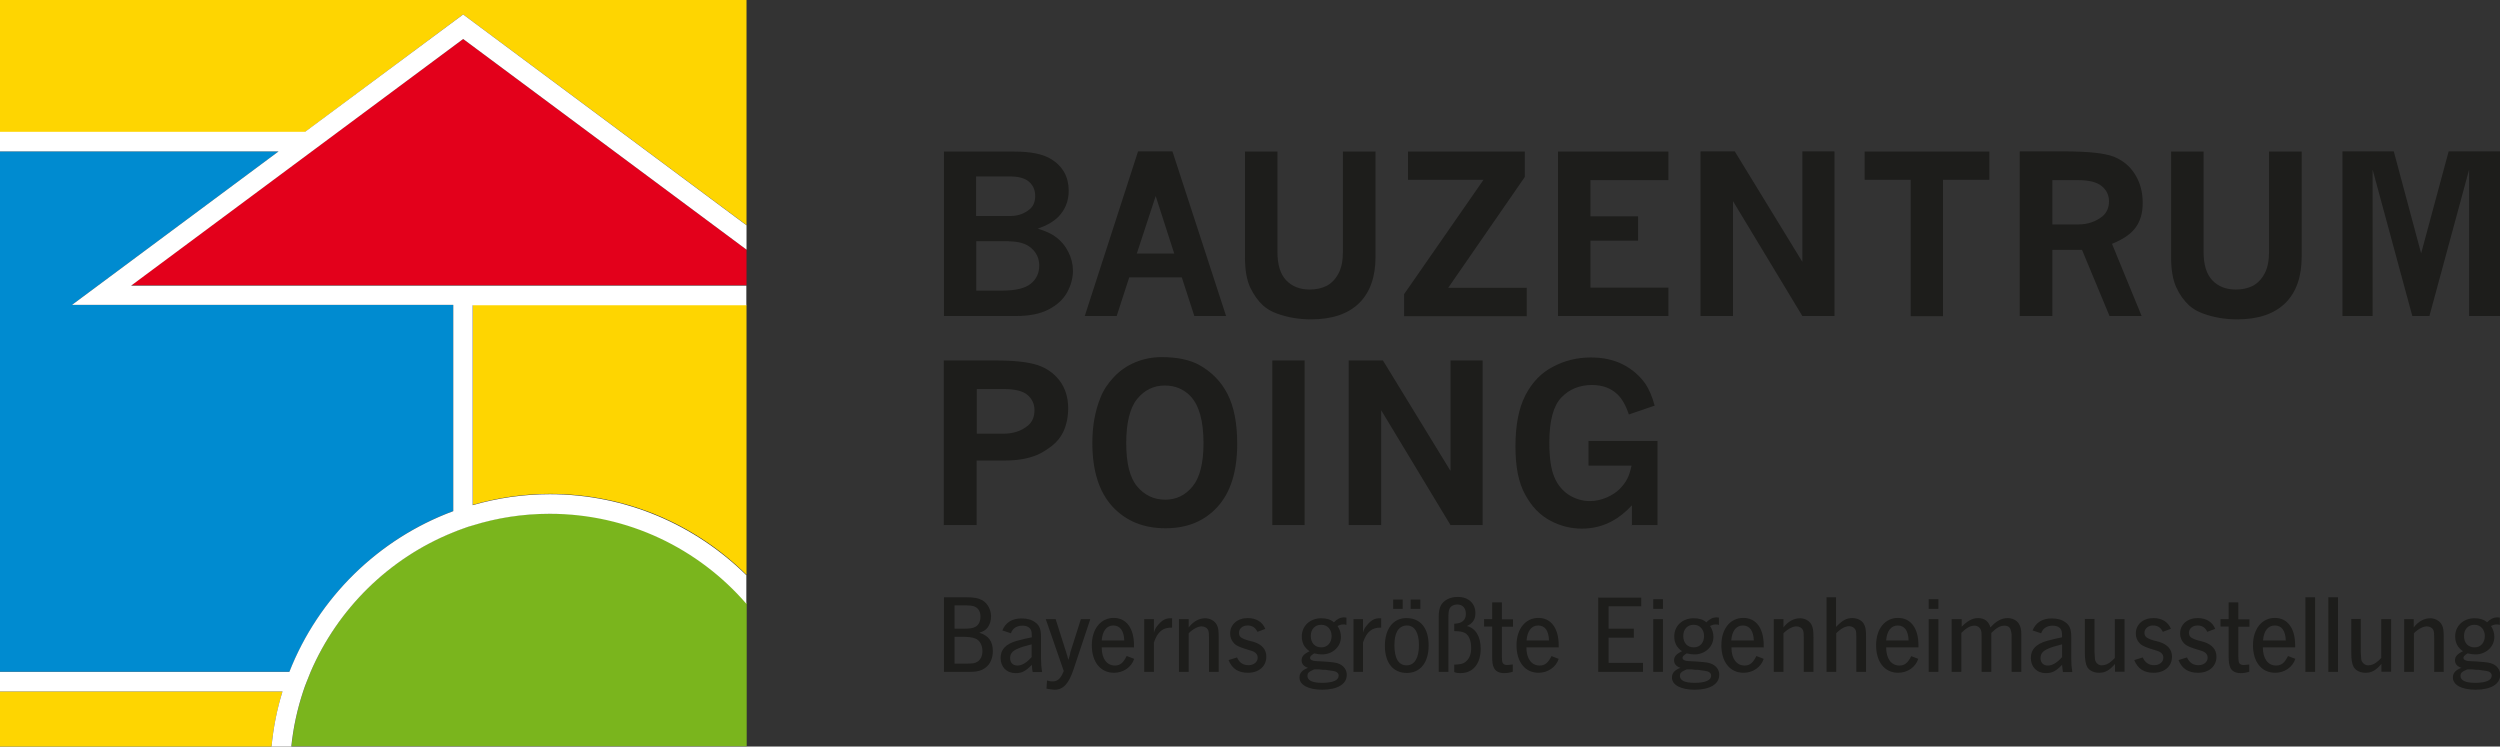 <?xml version="1.0" encoding="UTF-8"?>
<svg id="Ebene_1" xmlns="http://www.w3.org/2000/svg" viewBox="0 0 141.69 42.31">
  <rect x="0" y="0" width="141.69" height="42.31" fill="#333333" stroke="none"/>
  <defs>
    <style>
      .cls-1 {
        fill: #008bd0;
      }

      .cls-2 {
        fill: #e3001b;
      }

      .cls-3 {
        fill: #fff;
      }

      .cls-4 {
        fill: #fed501;
      }

      .cls-5 {
        fill: #1d1d1b;
      }

      .cls-6 {
        fill: #7ab51d;
      }
    </style>
  </defs>
  <g>
    <polygon class="cls-4" points="26.25 .82 42.31 12.76 42.31 0 0 0 0 7.48 17.29 7.48 26.25 .82"/>
    <path class="cls-4" d="M0,39.19v3.12h15.39c.1-1.08.32-2.12.62-3.12H0Z"/>
    <path class="cls-4" d="M26.8,28.61c1.39-.4,2.85-.62,4.37-.62,4.34,0,8.28,1.75,11.14,4.59v-15.3h-15.51v11.33Z"/>
    <path class="cls-1" d="M25.69,28.97v-11.69H4.08l11.71-8.7H0v29.49h16.41c1.65-4.2,5.04-7.54,9.29-9.11Z"/>
    <polygon class="cls-2" points="26.25 2.21 19.14 7.48 18.4 8.03 17.65 8.59 7.43 16.17 25.69 16.17 26.24 16.17 26.8 16.17 42.31 16.17 42.31 14.15 26.25 2.21"/>
    <path class="cls-6" d="M31.17,29.1c-1.52,0-2.99.23-4.37.66-.19.06-.37.12-.55.18-.19.07-.37.14-.55.21-3.63,1.46-6.55,4.32-8.09,7.92-.08.18-.15.37-.22.55-.07.18-.14.37-.2.55-.33,1-.56,2.04-.67,3.12h25.8v-8.1c-2.71-3.12-6.7-5.1-11.14-5.1Z"/>
    <path class="cls-3" d="M26.25.82l-8.96,6.65H0v1.11h15.79l-11.71,8.7h21.61v11.69c-4.24,1.57-7.64,4.9-9.29,9.11H0v1.11h16.01c-.31,1-.52,2.05-.62,3.12h1.12c.11-1.08.34-2.12.67-3.12.06-.19.13-.37.2-.55.07-.19.15-.37.22-.55,1.54-3.59,4.46-6.46,8.09-7.92.18-.07.37-.15.55-.21.18-.07.37-.13.55-.18,1.38-.43,2.85-.66,4.37-.66,4.44,0,8.44,1.98,11.14,5.1v-1.62c-2.87-2.83-6.8-4.59-11.14-4.59-1.51,0-2.98.22-4.37.62v-11.33h15.51v-1.11H7.43L26.25,2.21l16.06,11.94v-1.38L26.25.82Z"/>
  </g>
  <path class="cls-5" d="M92.46,29.76h1.48v-4.77h-3.91v1.4h2.44c-.07.32-.15.57-.25.76-.1.19-.24.38-.43.57-.19.19-.44.35-.74.48-.31.13-.62.2-.94.2-.42,0-.82-.12-1.19-.35-.37-.24-.65-.58-.83-1.02-.19-.45-.28-1.1-.28-1.96,0-1.22.23-2.07.68-2.54.45-.47,1.03-.71,1.74-.71.59,0,1.08.18,1.45.54.26.25.47.63.64,1.13l1.46-.5c-.14-.52-.32-.93-.52-1.23-.32-.46-.75-.83-1.27-1.1-.53-.27-1.13-.4-1.83-.4-.76,0-1.47.17-2.13.52-.67.34-1.19.88-1.57,1.61-.38.73-.57,1.7-.57,2.9s.18,2.07.55,2.74c.36.67.83,1.16,1.41,1.47.57.31,1.17.46,1.8.46s1.18-.14,1.71-.42c.38-.2.76-.5,1.13-.9v1.14ZM76.44,29.76h1.84v-6.51l3.93,6.51h1.82v-9.33h-1.82v6.26l-3.83-6.26h-1.94v9.33ZM72.11,29.76h1.83v-9.33h-1.83v9.33ZM67.46,22.44c.5.52.75,1.41.75,2.68,0,1.13-.21,1.95-.62,2.45-.41.5-.93.75-1.54.75-.65,0-1.18-.25-1.6-.75-.42-.5-.62-1.32-.62-2.46s.21-2,.62-2.5c.41-.5.93-.76,1.56-.76.59,0,1.07.2,1.46.6M64.33,20.54c-.46.19-.86.47-1.2.83-.34.36-.6.75-.76,1.17-.31.76-.46,1.61-.46,2.56,0,1.58.38,2.78,1.14,3.61.76.82,1.76,1.23,3,1.23s2.21-.4,2.95-1.21c.74-.81,1.12-2,1.12-3.58,0-1.16-.18-2.1-.55-2.82-.37-.72-.91-1.26-1.61-1.65-.54-.29-1.24-.44-2.12-.44-.54,0-1.03.1-1.49.29M56.9,22.05c.62,0,1.07.11,1.33.33.26.22.4.51.4.86,0,.38-.12.67-.37.88-.37.31-.84.46-1.4.46h-1.5v-2.53h1.55ZM53.5,29.76h1.85v-3.66h1.63c.67,0,1.26-.1,1.76-.3.29-.12.58-.3.88-.53.29-.23.51-.51.65-.81.18-.4.27-.84.27-1.32,0-.61-.16-1.13-.48-1.56-.32-.42-.74-.72-1.26-.89-.52-.17-1.3-.26-2.36-.26h-2.95v9.33Z"/>
  <path class="cls-5" d="M132.74,17.91h1.73v-8.3l2.25,8.3h.97l2.25-8.3v8.3h1.75v-9.33h-2.91l-1.56,5.78-1.55-5.78h-2.91v9.33ZM123.05,14.6c0,.7.1,1.26.29,1.68s.44.76.73,1.03c.21.19.48.35.79.46.6.22,1.24.33,1.93.33,1.2,0,2.11-.31,2.73-.92.62-.61.93-1.49.93-2.63v-5.96h-1.85v5.69c0,.49-.08.9-.25,1.22-.17.32-.39.55-.67.7-.28.14-.6.21-.96.21-.57,0-1.01-.18-1.34-.53-.33-.35-.49-.89-.49-1.6v-5.69h-1.84v6.01ZM117.79,10.21c.61,0,1.05.11,1.33.34.28.23.41.52.41.86s-.12.64-.37.85c-.38.3-.83.46-1.37.46h-1.47v-2.51h1.47ZM114.48,17.91h1.84v-3.75h1.68l1.56,3.75h1.82l-1.68-4.09c.64-.26,1.09-.57,1.35-.94.26-.36.39-.82.39-1.38,0-.61-.14-1.14-.43-1.61-.29-.47-.69-.8-1.21-1.01-.52-.2-1.45-.3-2.81-.3h-2.52v9.33ZM105.67,10.19h2.62v7.73h1.83v-7.73h2.63v-1.6h-7.07v1.6ZM96.39,17.91h1.83v-6.51l3.93,6.51h1.82v-9.33h-1.82v6.26l-3.83-6.26h-1.94v9.33ZM88.3,17.91h6.26v-1.61h-4.42v-2.66h2.7v-1.38h-2.7v-2.05h4.42v-1.62h-6.26v9.33ZM79.81,10.19h4.27l-4.5,6.48v1.25h6.95v-1.61h-4.45l4.34-6.28v-1.44h-6.62v1.6ZM70.56,14.6c0,.7.1,1.26.29,1.68.2.42.44.76.73,1.03.21.19.48.35.79.46.6.22,1.24.33,1.93.33,1.2,0,2.11-.31,2.73-.92.62-.61.93-1.49.93-2.63v-5.96h-1.85v5.69c0,.49-.08.9-.25,1.22-.17.32-.39.55-.67.7-.28.14-.6.21-.96.21-.56,0-1.01-.18-1.34-.53-.33-.35-.49-.89-.49-1.6v-5.69h-1.84v6.01ZM66.55,14.37h-2.12l1.07-3.26,1.05,3.26ZM61.49,17.91h1.8l.71-2.19h2.98l.71,2.19h1.8l-3.04-9.33h-1.95l-3.02,9.33ZM57.18,13.68c.56,0,.99.13,1.28.39.29.26.44.59.44.98,0,.43-.16.77-.48,1.03-.32.26-.86.39-1.62.39h-1.47v-2.8h1.85ZM57.23,10c.5,0,.86.1,1.09.3.23.2.35.47.35.8s-.1.58-.3.75c-.31.26-.67.39-1.09.39h-1.96v-2.24h1.91ZM53.5,17.91h4.1c.74,0,1.35-.12,1.83-.37.48-.25.83-.57,1.05-.97.22-.4.33-.81.33-1.23,0-.36-.09-.72-.26-1.06-.17-.34-.42-.64-.74-.87-.23-.17-.56-.32-.99-.45.51-.18.89-.4,1.16-.67.39-.4.59-.9.59-1.48,0-.78-.33-1.38-.99-1.79-.46-.29-1.16-.43-2.1-.43h-3.98v9.33Z"/>
  <path class="cls-5" d="M139.89,37.94c.07,0,.1,0,.1,0h.16s.16.02.16.02h.16c.14.03.28.04.41.06.23.03.34.13.34.27,0,.27-.33.41-.94.41-.55,0-.83-.13-.83-.4,0-.14.07-.22.27-.31.03-.01.06-.03.11-.05h.05ZM140.25,35.41c.34,0,.58.27.58.64s-.23.64-.58.64c-.37,0-.6-.25-.6-.65,0-.38.24-.63.59-.63M141.66,35c-.05,0-.1-.01-.12-.01-.21,0-.4.09-.58.28-.18-.16-.42-.23-.71-.23-.64,0-1.1.43-1.1,1.03,0,.36.14.63.44.84-.33.16-.45.3-.45.52,0,.19.12.34.36.42-.33.13-.48.29-.48.55,0,.42.5.69,1.29.69.87,0,1.39-.32,1.39-.84,0-.22-.1-.41-.28-.54-.16-.11-.31-.16-.67-.19-.14-.02-.56-.04-.77-.05-.22,0-.36-.08-.36-.18,0-.08.04-.13.19-.23.01,0,.02-.01.04-.03.19.04.3.06.45.06.6,0,1.07-.44,1.07-.99,0-.22-.06-.42-.19-.62.12-.06.21-.09.33-.09.06,0,.1,0,.17.03v-.41ZM136.81,35.09h-.55v2.99h.55v-2.19c.25-.25.53-.39.73-.39.17,0,.33.09.38.23.03.08.04.17.04.4v1.95h.54v-1.95c0-.39-.02-.57-.11-.72-.11-.22-.38-.37-.65-.37-.35,0-.68.18-.94.52,0-.04,0-.08,0-.09,0-.11,0-.09,0-.15v-.21ZM135.51,35.09h-.55v2.2c-.11.11-.14.15-.2.19-.16.15-.36.23-.55.23-.14,0-.28-.09-.35-.23-.04-.08-.04-.14-.06-.5v-1.9h-.54v1.85c0,.48.04.69.14.88.12.2.37.32.67.32.34,0,.58-.13.9-.5v.44h.55v-2.99ZM132.51,33.85h-.55v4.23h.55v-4.23ZM131.21,33.85h-.55v4.23h.55v-4.23ZM128.26,36.3c.04-.54.28-.85.67-.85s.6.3.62.85h-1.28ZM129.67,37.19c-.19.38-.37.53-.67.53-.46,0-.75-.39-.75-1.03h1.83v-.12c0-.96-.43-1.55-1.15-1.55s-1.24.61-1.24,1.55.48,1.56,1.26,1.56c.53,0,.99-.32,1.14-.79l-.42-.16ZM126.86,34.14h-.55v.95h-.46v.42h.46v1.66c0,.34.03.53.1.68.09.19.3.3.57.3.17,0,.32-.02.5-.08v-.41c-.12.01-.24.03-.31.03-.2,0-.29-.08-.3-.28,0-.04,0,.02-.01-.19v-1.7h.63v-.42h-.63v-.95ZM125.55,35.64c-.16-.39-.51-.61-.99-.61-.59,0-1,.36-1,.87,0,.23.08.41.23.57.15.15.36.23.9.39.3.08.43.21.43.42,0,.24-.22.42-.52.42s-.51-.14-.65-.44l-.48.15c.2.49.55.72,1.11.72.62,0,1.04-.37,1.04-.91,0-.41-.25-.69-.72-.84l-.15-.04-.16-.04c-.28-.09-.19-.06-.26-.09-.19-.08-.27-.18-.27-.35,0-.23.21-.41.48-.41s.44.11.56.36l.45-.17ZM123.04,35.64c-.16-.39-.51-.61-.99-.61-.59,0-1,.36-1,.87,0,.23.07.41.23.57.15.15.36.23.9.39.3.08.43.21.43.42,0,.24-.22.42-.52.42s-.51-.14-.65-.44l-.48.15c.2.49.55.72,1.1.72.62,0,1.04-.37,1.04-.91,0-.41-.25-.69-.72-.84l-.15-.04-.16-.04c-.28-.09-.19-.06-.26-.09-.19-.08-.27-.18-.27-.35,0-.23.21-.41.48-.41s.44.11.56.36l.45-.17ZM120.4,35.09h-.54v2.2c-.11.11-.14.15-.2.19-.16.15-.36.23-.55.23-.14,0-.28-.09-.34-.23-.04-.08-.04-.14-.06-.5v-1.9h-.55v1.85c0,.48.04.69.14.88.12.2.37.32.67.32.34,0,.58-.13.9-.5v.44h.54v-2.99ZM116.88,37.23c-.3.34-.56.49-.82.49s-.41-.17-.41-.42.12-.4.42-.53c.2-.09.46-.17.8-.25v.71ZM115.69,35.88c.09-.27.33-.42.65-.42.25,0,.43.1.49.27.03.09.04.16.04.39-.22.04-.56.12-.85.2-.63.18-.92.49-.92.97,0,.51.34.86.85.86.35,0,.56-.1.92-.47.02.24.03.28.05.41h.53c-.04-.25-.06-.48-.06-.75v-1.25c0-.43-.09-.65-.33-.82-.2-.15-.45-.22-.78-.22-.53,0-.91.24-1.08.68l.48.16ZM111.16,35.09h-.55v2.99h.55v-2.21c.29-.29.51-.41.75-.41.16,0,.31.1.36.25.03.09.04.13.04.37v2h.55v-2.21c.29-.29.51-.41.74-.41.22,0,.34.1.38.33.02.09.03.14.03.18v2.11h.55v-2.11c0-.29-.04-.47-.14-.62-.12-.2-.37-.32-.64-.32-.34,0-.65.17-.97.53-.1-.35-.34-.53-.71-.53-.3,0-.6.16-.92.49v-.43ZM109.86,33.96h-.55v.55h.55v-.55ZM109.86,35.09h-.55v2.99h.55v-2.99ZM106.9,36.3c.04-.54.28-.85.66-.85s.6.3.61.85h-1.28ZM108.32,37.19c-.19.38-.37.53-.67.53-.46,0-.75-.39-.75-1.03h1.83v-.12c0-.96-.43-1.55-1.16-1.55s-1.24.61-1.24,1.55.48,1.56,1.25,1.56c.53,0,.99-.32,1.14-.79l-.42-.16ZM104.07,33.85h-.55v4.23h.55v-2.19c.24-.25.51-.4.73-.4.17,0,.31.09.37.22.03.08.04.19.04.41v1.96h.55v-2.03c0-.36-.03-.53-.13-.7-.12-.2-.37-.32-.65-.32-.33,0-.55.12-.92.5v-1.68ZM101.08,35.09h-.55v2.99h.55v-2.19c.25-.25.53-.39.73-.39.17,0,.33.09.38.23.03.08.04.17.04.4v1.95h.55v-1.95c0-.39-.03-.57-.11-.72-.11-.22-.37-.37-.65-.37-.35,0-.68.18-.94.52,0-.04,0-.08,0-.09,0-.11,0-.09,0-.15v-.21ZM98.12,36.3c.04-.54.28-.85.66-.85s.6.3.62.85h-1.28ZM99.54,37.19c-.19.38-.37.53-.66.53-.46,0-.75-.39-.75-1.03h1.83v-.12c0-.96-.43-1.55-1.16-1.55s-1.24.61-1.24,1.55.48,1.56,1.26,1.56c.53,0,.99-.32,1.14-.79l-.42-.16ZM95.64,37.94c.07,0,.1,0,.1,0h.16s.16.02.16.02h.16c.14.03.28.04.41.06.23.03.35.13.35.27,0,.27-.33.41-.94.41-.55,0-.83-.13-.83-.4,0-.14.07-.22.27-.31.02-.01.06-.03.11-.05h.05ZM96,35.41c.34,0,.58.27.58.64s-.23.64-.58.64c-.37,0-.6-.25-.6-.65,0-.38.24-.63.59-.63M97.41,35s-.1-.01-.12-.01c-.21,0-.4.09-.58.28-.18-.16-.42-.23-.72-.23-.64,0-1.1.43-1.1,1.03,0,.36.14.63.44.84-.33.16-.45.3-.45.52,0,.19.12.34.36.42-.33.13-.48.29-.48.55,0,.42.5.69,1.29.69.87,0,1.39-.32,1.39-.84,0-.22-.1-.41-.28-.54-.16-.11-.31-.16-.67-.19-.14-.02-.56-.04-.77-.05-.22,0-.36-.08-.36-.18,0-.08.04-.13.19-.23.01,0,.03-.01.04-.03.19.04.29.06.45.06.6,0,1.07-.44,1.07-.99,0-.22-.06-.42-.19-.62.12-.06.21-.09.33-.09.06,0,.1,0,.17.03v-.41ZM94.25,33.96h-.55v.55h.55v-.55ZM94.25,35.09h-.55v2.99h.55v-2.99ZM90.58,33.85v4.23h2.54v-.51h-1.95v-1.43h1.43v-.51h-1.43v-1.27h1.85v-.49h-2.45ZM86.52,36.3c.04-.54.28-.85.66-.85s.6.3.61.85h-1.28ZM87.93,37.19c-.19.38-.37.53-.67.53-.46,0-.75-.39-.75-1.03h1.83v-.12c0-.96-.43-1.55-1.15-1.55s-1.24.61-1.24,1.55.48,1.56,1.25,1.56c.53,0,.99-.32,1.14-.79l-.42-.16ZM85.12,34.14h-.55v.95h-.46v.42h.46v1.66c0,.34.02.53.1.68.09.19.29.3.57.3.17,0,.32-.02.5-.08v-.41c-.12.01-.25.03-.31.03-.2,0-.29-.08-.3-.28,0-.04,0,.02-.01-.19v-1.7h.63v-.42h-.63v-.95ZM81.54,38.08h.55v-3.02c0-.3.01-.43.06-.55.06-.15.24-.25.45-.25.29,0,.48.2.48.53,0,.36-.23.55-.66.56v.42c.32,0,.49.04.62.11.23.15.34.44.34.86,0,.35-.11.61-.33.78-.15.11-.26.13-.63.15v.42c.13.05.21.06.35.06.72,0,1.15-.53,1.15-1.39,0-.68-.29-1.16-.78-1.28.33-.15.48-.37.48-.73,0-.56-.4-.92-1-.92-.45,0-.82.2-.97.51-.08.18-.11.35-.11.67v3.08ZM79.95,34.51h.55v-.53h-.55v.53ZM78.96,34.51h.54v-.53h-.54v.53ZM79.73,35.45c.45,0,.69.4.69,1.12s-.25,1.14-.7,1.14-.69-.39-.69-1.14c0-.35.05-.6.16-.8.11-.2.32-.32.54-.32M79.71,35.03c-.75,0-1.22.61-1.22,1.58s.48,1.53,1.24,1.53,1.24-.58,1.24-1.56-.46-1.55-1.26-1.55M77.25,36.41c.21-.61.5-.85,1.03-.84v-.53h-.09c-.26,0-.45.09-.67.34-.15.17-.21.26-.27.47,0-.06,0-.1,0-.13v-.23s0-.06,0-.06v-.34h-.54v2.99h.54v-1.67ZM74.53,37.94c.07,0,.1,0,.1,0h.16s.16.02.16.02h.16c.14.03.28.04.41.06.23.03.35.13.35.27,0,.27-.33.41-.94.41-.55,0-.83-.13-.83-.4,0-.14.07-.22.27-.31.03-.01.06-.03.11-.05h.05ZM74.89,35.41c.35,0,.58.27.58.64s-.23.64-.58.64c-.37,0-.6-.25-.6-.65,0-.38.24-.63.59-.63M76.3,35s-.1-.01-.12-.01c-.21,0-.4.09-.58.28-.18-.16-.42-.23-.71-.23-.64,0-1.11.43-1.11,1.03,0,.36.14.63.44.84-.33.16-.45.3-.45.52,0,.19.12.34.36.42-.33.13-.48.29-.48.55,0,.42.5.69,1.29.69.87,0,1.39-.32,1.39-.84,0-.22-.1-.41-.28-.54-.16-.11-.31-.16-.67-.19-.14-.02-.56-.04-.77-.05-.22,0-.36-.08-.36-.18,0-.08.04-.13.19-.23.01,0,.02-.01.04-.03.19.04.29.06.45.06.6,0,1.07-.44,1.07-.99,0-.22-.06-.42-.19-.62.12-.06.21-.09.33-.09.06,0,.1,0,.17.03v-.41ZM71.71,35.64c-.16-.39-.51-.61-.99-.61-.59,0-1,.36-1,.87,0,.23.08.41.23.57.15.15.36.23.9.39.3.08.43.21.43.42,0,.24-.22.42-.52.42s-.52-.14-.65-.44l-.48.15c.2.49.55.72,1.1.72.62,0,1.04-.37,1.04-.91,0-.41-.24-.69-.71-.84l-.15-.04-.16-.04c-.28-.09-.19-.06-.26-.09-.2-.08-.27-.18-.27-.35,0-.23.21-.41.48-.41s.44.11.57.36l.45-.17ZM67.37,35.09h-.55v2.99h.55v-2.19c.25-.25.53-.39.73-.39.17,0,.33.09.38.23.03.08.04.17.04.4v1.95h.55v-1.95c0-.39-.02-.57-.11-.72-.11-.22-.38-.37-.65-.37-.35,0-.68.18-.94.52,0-.04,0-.08,0-.09,0-.11,0-.09,0-.15v-.21ZM65.4,36.41c.21-.61.5-.85,1.03-.84v-.53h-.09c-.26,0-.45.09-.67.34-.15.17-.21.26-.27.47,0-.06,0-.1,0-.13v-.23s0-.06,0-.06v-.34h-.55v2.99h.55v-1.67ZM62.44,36.3c.04-.54.28-.85.66-.85s.6.3.62.85h-1.28ZM63.85,37.19c-.19.38-.37.53-.66.53-.46,0-.75-.39-.75-1.03h1.83v-.12c0-.96-.43-1.55-1.15-1.55s-1.24.61-1.24,1.55.48,1.56,1.26,1.56c.53,0,.99-.32,1.14-.79l-.42-.16ZM61.77,35.09h-.51l-.6,1.89v.03s-.01.03-.01.03v.03s-.01.02-.02.06c-.05.17-.04.16-.08.27-.05-.2-.06-.22-.12-.42l-.6-1.89h-.56l1.02,2.94c-.08.19-.06.13-.09.2-.14.27-.3.39-.55.39-.09,0-.16-.01-.31-.05l-.03.46c.18.03.35.06.46.06.49,0,.8-.34,1.07-1.14l.95-2.85ZM58.48,37.23c-.3.34-.56.49-.82.49s-.41-.17-.41-.42.12-.4.42-.53c.2-.09.46-.17.8-.25v.71ZM57.3,35.88c.09-.27.33-.42.65-.42.25,0,.43.1.49.27.03.09.04.16.04.39-.22.04-.56.12-.85.2-.63.18-.92.49-.92.97,0,.51.34.86.85.86.35,0,.56-.1.92-.47.02.24.02.28.05.41h.53c-.04-.25-.06-.48-.06-.75v-1.25c0-.43-.09-.65-.33-.82-.2-.15-.45-.22-.78-.22-.53,0-.91.24-1.08.68l.48.16ZM54.1,37.61v-1.52h.43c.34,0,.58.03.75.1.24.09.4.37.4.71,0,.27-.1.49-.28.6-.15.1-.27.11-.65.11h-.65ZM54.1,35.63v-1.32h.65c.21,0,.34.02.41.04.26.07.41.29.41.59,0,.27-.1.48-.28.58-.15.09-.33.11-.69.11h-.5ZM53.5,33.85v4.23h1.45c.43,0,.69-.07.92-.25.26-.2.4-.54.4-.93,0-.55-.24-.88-.77-1.04.25-.08.37-.15.48-.3.12-.17.19-.39.19-.62,0-.37-.19-.74-.48-.91-.23-.13-.46-.18-.94-.18h-1.27Z"/>
</svg>